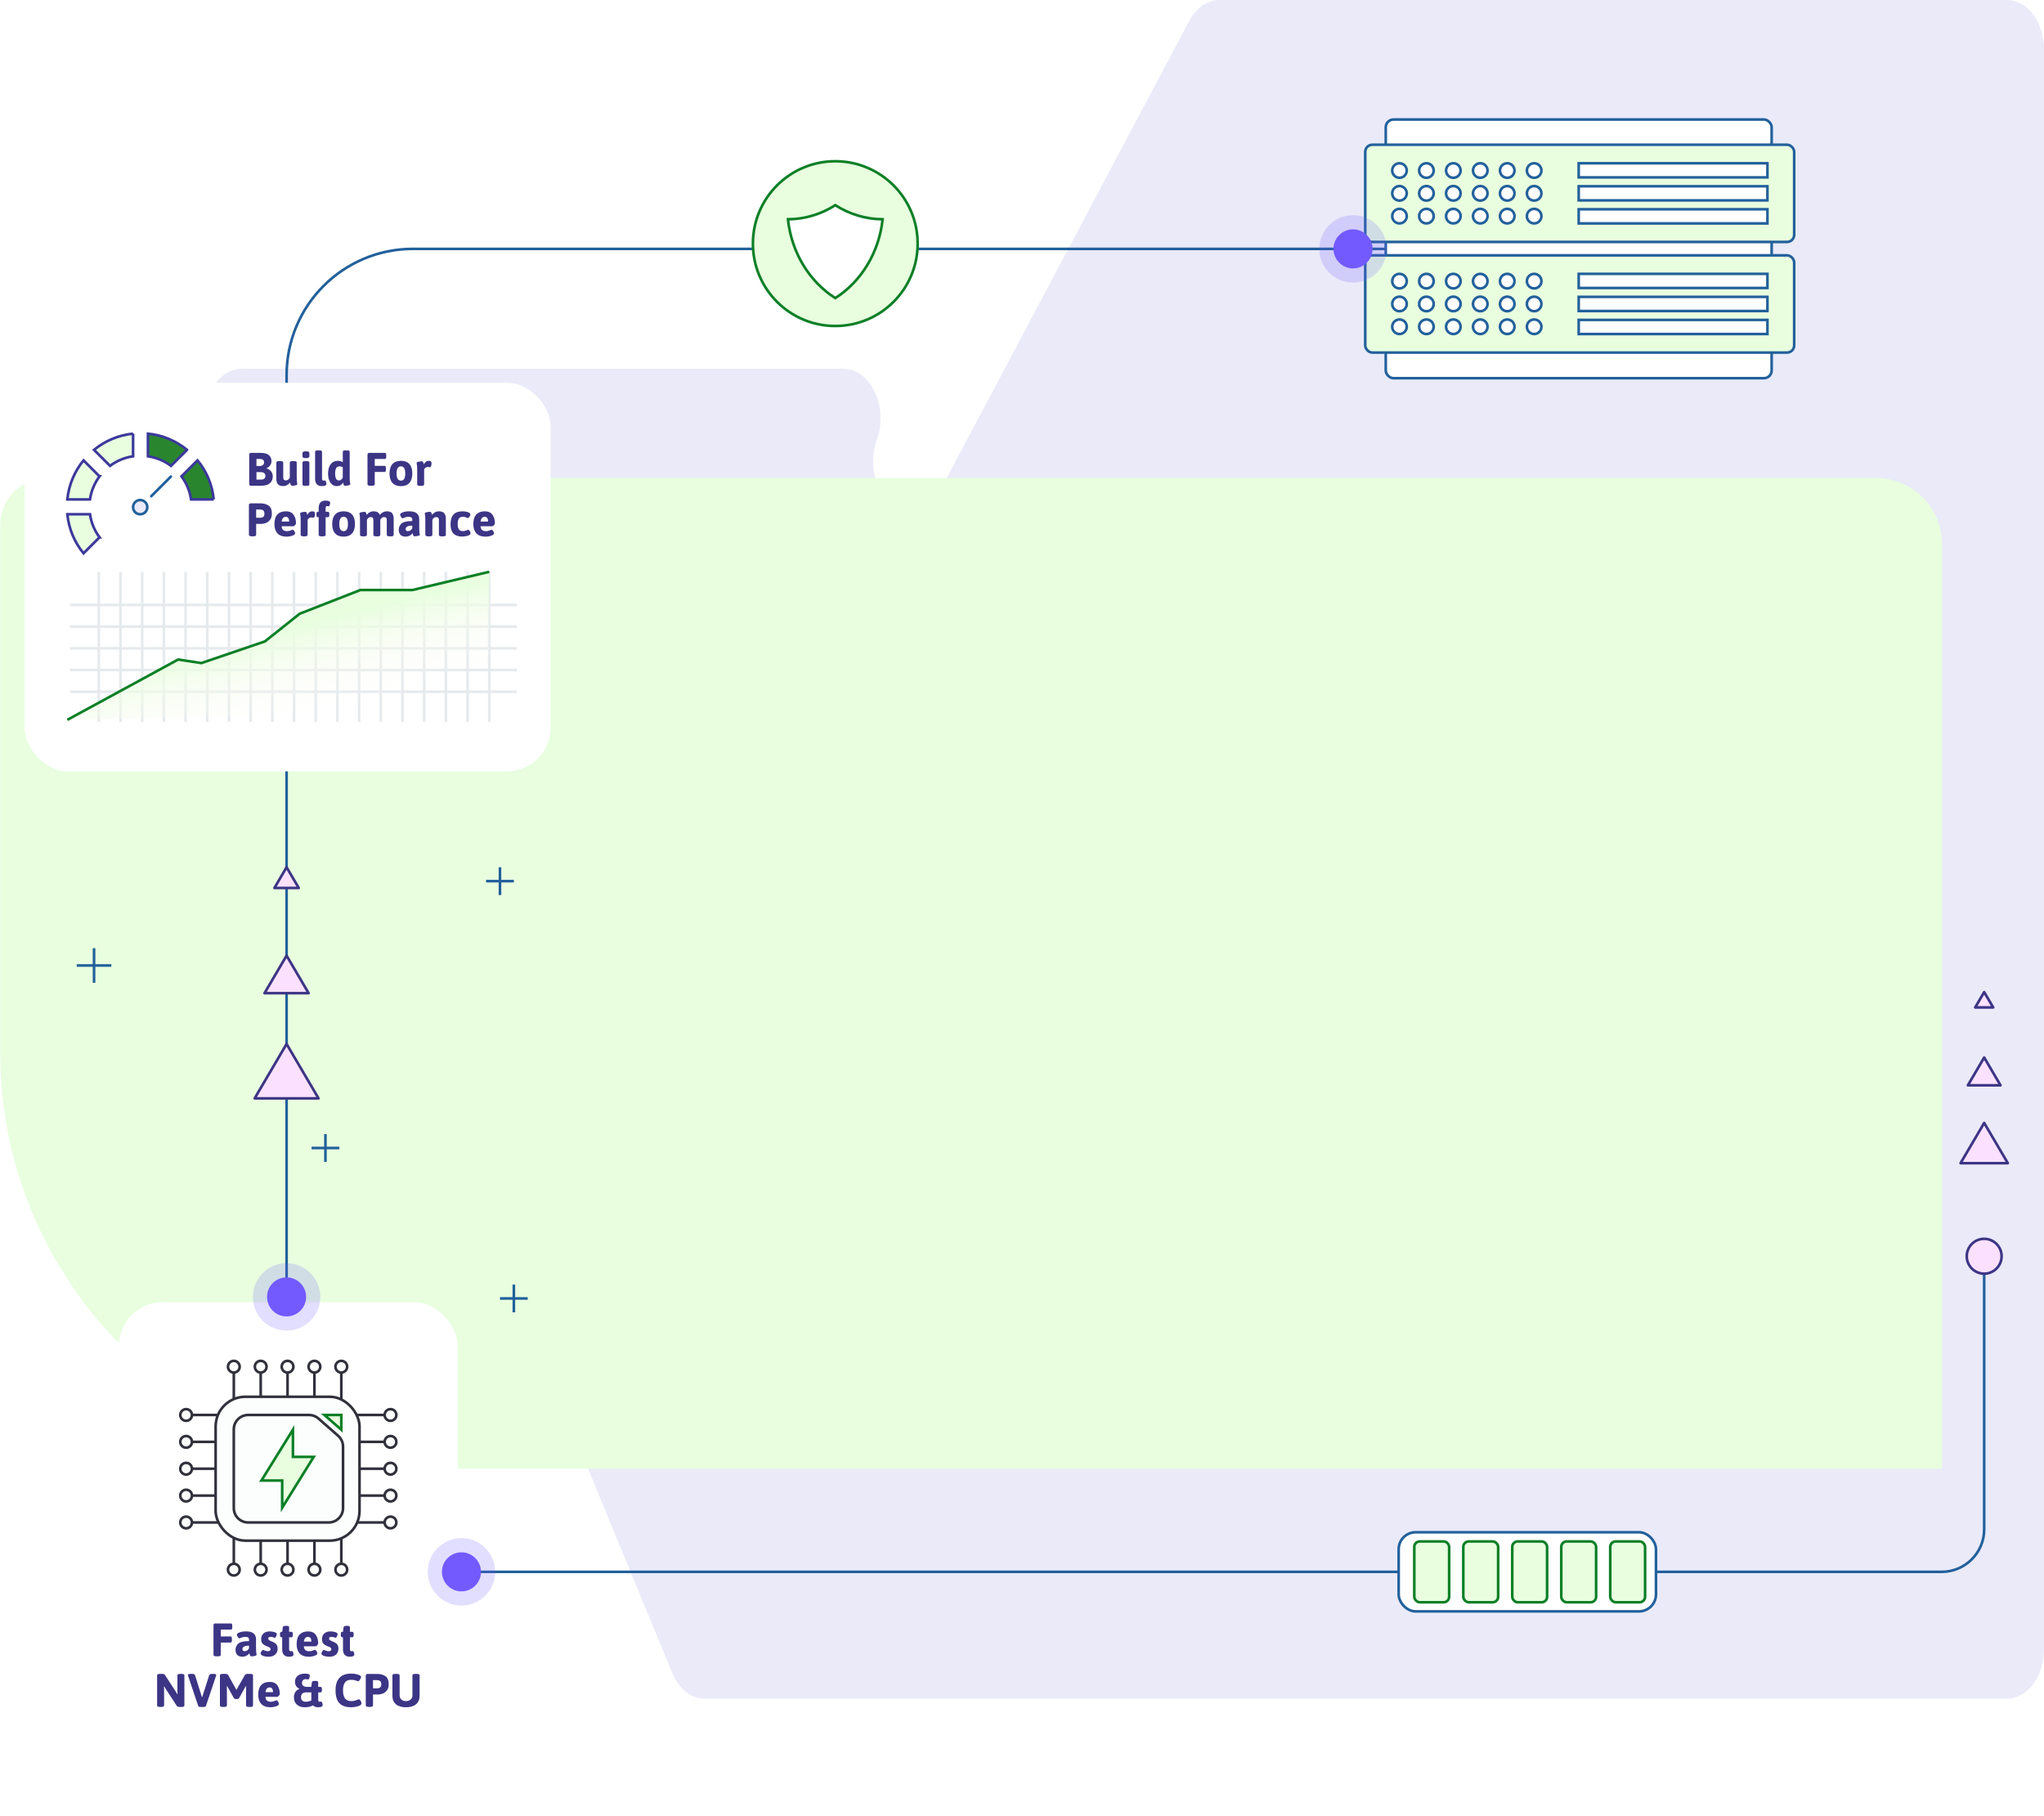 <?xml version="1.0" encoding="UTF-8"?>
<svg id="Layer_1" xmlns="http://www.w3.org/2000/svg" version="1.1" xmlns:xlink="http://www.w3.org/1999/xlink" viewBox="0 0 778.73 691.8">
  <!-- Generator: Adobe Illustrator 29.1.0, SVG Export Plug-In . SVG Version: 2.1.0 Build 142)  -->
  <defs>
    <style>
      .st0, .st1, .st2, .st3, .st4, .st5, .st6, .st7, .st8, .st9 {
        stroke-miterlimit: 10;
      }

      .st0, .st3, .st10, .st7 {
        fill: #e8fedf;
      }

      .st0, .st4, .st11, .st8, .st12 {
        stroke: #22609b;
      }

      .st1, .st5, .st7 {
        stroke: #0a7f26;
      }

      .st1, .st8 {
        fill: none;
      }

      .st2 {
        fill: #2a862e;
      }

      .st2, .st3 {
        stroke: #3c389c;
      }

      .st13 {
        fill: #3c3585;
      }

      .st4, .st14, .st5, .st15, .st12 {
        fill: #fff;
      }

      .st14 {
        filter: url(#drop-shadow-1);
      }

      .st16, .st17 {
        fill: #725aff;
      }

      .st15 {
        filter: url(#drop-shadow-2);
      }

      .st11, .st18, .st12 {
        stroke-linecap: round;
        stroke-linejoin: round;
      }

      .st11, .st19 {
        fill: #eaeaf9;
      }

      .st6 {
        fill: #fffcf8;
        stroke: #e6eaed;
      }

      .st18 {
        fill: #fbe1ff;
        stroke: #3c3585;
      }

      .st17 {
        opacity: .2;
      }

      .st20 {
        fill: url(#linear-gradient);
      }

      .st9 {
        fill: #fcfdfd;
        stroke: #31313c;
      }
    </style>
    <filter id="drop-shadow-1" x="36" y="486.8" width="148" height="205" filterUnits="userSpaceOnUse">
      <feOffset dx="0" dy="2"/>
      <feGaussianBlur result="blur" stdDeviation="3"/>
      <feFlood flood-color="#363644" flood-opacity=".2"/>
      <feComposite in2="blur" operator="in"/>
      <feComposite in="SourceGraphic"/>
    </filter>
    <filter id="drop-shadow-2" x="0" y="136.8" width="219" height="167" filterUnits="userSpaceOnUse">
      <feOffset dx="0" dy="2"/>
      <feGaussianBlur result="blur1" stdDeviation="3"/>
      <feFlood flood-color="#363644" flood-opacity=".2"/>
      <feComposite in2="blur1" operator="in"/>
      <feComposite in="SourceGraphic"/>
    </filter>
    <linearGradient id="linear-gradient" x1="113.43" y1="275.42" x2="99.22" y2="219.01" gradientUnits="userSpaceOnUse">
      <stop offset="0" stop-color="#fffcf8" stop-opacity="0"/>
      <stop offset=".06" stop-color="#fdfcf6" stop-opacity=".05"/>
      <stop offset=".16" stop-color="#fafcf3" stop-opacity=".18"/>
      <stop offset=".29" stop-color="#f6fcee" stop-opacity=".39"/>
      <stop offset=".46" stop-color="#effde6" stop-opacity=".68"/>
      <stop offset=".62" stop-color="#e8fedf"/>
    </linearGradient>
  </defs>
  <path class="st19" d="M334.11,167.46h0c-7.34,20.86,14.27,37.82,24.24,19.03L453.09,7.94C455.74,2.96,460.02,0,464.58,0h300.05c7.79,0,14.1,8.46,14.1,18.9v609.34c0,10.44-6.31,18.9-14.1,18.9h-496.16c-5.13,0-9.86-3.74-12.34-9.76l-53.45-129.69c-4.54-11.01-15.68-13.12-22.31-4.22l-78.33,105.03c-8.88,11.91-24.07,3.47-24.07-13.37V159.39c0-10.44,6.31-18.9,14.1-18.9h229.28c10.34,0,17.16,14.43,12.75,26.97Z"/>
  <path class="st10" d="M17.97,182.1h696.77c13.88,0,25.14,11.27,25.14,25.14v352.28H158.74C71.16,559.52.07,488.43.07,400.85v-200.85c0-9.88,8.02-17.9,17.9-17.9Z"/>
  <rect class="st14" x="45.3" y="494.07" width="129.08" height="186.29" rx="16.67" ry="16.67"/>
  <g>
    <rect class="st9" x="82.15" y="532.11" width="54.82" height="54.82" rx="11.32" ry="11.32"/>
    <g>
      <line class="st9" x1="89.08" y1="533" x2="89.08" y2="522.54"/>
      <line class="st9" x1="99.32" y1="532.11" x2="99.32" y2="522.54"/>
      <line class="st9" x1="109.55" y1="532.11" x2="109.55" y2="522.54"/>
      <line class="st9" x1="119.79" y1="532.11" x2="119.79" y2="522.54"/>
      <line class="st9" x1="130.03" y1="533" x2="130.03" y2="522.54"/>
    </g>
    <g>
      <line class="st9" x1="89.08" y1="597.19" x2="89.08" y2="586.04"/>
      <line class="st9" x1="99.32" y1="597.19" x2="99.32" y2="586.93"/>
      <line class="st9" x1="109.55" y1="597.19" x2="109.55" y2="586.93"/>
      <line class="st9" x1="119.79" y1="597.19" x2="119.79" y2="586.93"/>
      <line class="st9" x1="130.03" y1="597.19" x2="130.03" y2="586.04"/>
    </g>
    <g>
      <line class="st9" x1="136.07" y1="539.05" x2="146.54" y2="539.05"/>
      <line class="st9" x1="136.96" y1="549.29" x2="146.54" y2="549.29"/>
      <line class="st9" x1="136.96" y1="559.52" x2="146.54" y2="559.52"/>
      <line class="st9" x1="136.96" y1="569.76" x2="146.54" y2="569.76"/>
      <line class="st9" x1="136.07" y1="580" x2="146.54" y2="580"/>
    </g>
    <g>
      <line class="st9" x1="72.57" y1="539.05" x2="83.04" y2="539.05"/>
      <line class="st9" x1="72.57" y1="549.29" x2="82.15" y2="549.29"/>
      <line class="st9" x1="72.57" y1="559.52" x2="82.15" y2="559.52"/>
      <line class="st9" x1="72.57" y1="569.76" x2="82.15" y2="569.76"/>
      <line class="st9" x1="72.57" y1="580" x2="83.04" y2="580"/>
    </g>
    <path class="st9" d="M94.56,539.05h23.17c1.33,0,2.62.48,3.61,1.36l7.49,6.58c1.18,1.04,1.86,2.54,1.86,4.11v23.42c0,3.02-2.45,5.48-5.48,5.48h-30.66c-3.02,0-5.48-2.45-5.48-5.48v-29.99c0-3.02,2.45-5.48,5.48-5.48Z"/>
    <polygon class="st7" points="123.59 539.05 130.03 539.05 130.03 544.66 123.59 539.05"/>
    <polygon class="st7" points="119.52 555.01 107.51 574.38 107.51 564.03 99.59 564.03 111.6 544.66 111.6 555.01 119.52 555.01"/>
    <circle class="st9" cx="70.91" cy="539.05" r="2.23"/>
    <circle class="st9" cx="70.91" cy="549.29" r="2.23"/>
    <circle class="st9" cx="70.91" cy="559.52" r="2.23"/>
    <circle class="st9" cx="70.91" cy="569.76" r="2.23"/>
    <circle class="st9" cx="70.91" cy="580" r="2.23"/>
    <g>
      <circle class="st9" cx="148.77" cy="539.05" r="2.23"/>
      <circle class="st9" cx="148.77" cy="549.29" r="2.23"/>
      <circle class="st9" cx="148.77" cy="559.52" r="2.23"/>
      <circle class="st9" cx="148.77" cy="569.76" r="2.23"/>
      <circle class="st9" cx="148.77" cy="580" r="2.23"/>
    </g>
    <g>
      <circle class="st9" cx="130.03" cy="520.66" r="2.23"/>
      <circle class="st9" cx="119.79" cy="520.66" r="2.23"/>
      <circle class="st9" cx="109.55" cy="520.66" r="2.23"/>
      <circle class="st9" cx="99.32" cy="520.66" r="2.23"/>
      <circle class="st9" cx="89.08" cy="520.66" r="2.23"/>
    </g>
    <g>
      <circle class="st9" cx="130.03" cy="597.97" r="2.23"/>
      <circle class="st9" cx="119.79" cy="597.97" r="2.23"/>
      <circle class="st9" cx="109.55" cy="597.97" r="2.23"/>
      <circle class="st9" cx="99.32" cy="597.97" r="2.23"/>
      <circle class="st9" cx="89.08" cy="597.97" r="2.23"/>
    </g>
  </g>
  <g>
    <g>
      <path class="st8" d="M175.81,598.81h563.93c8.94,0,16.2-7.25,16.2-16.2v-99.29"/>
      <circle class="st18" cx="755.94" cy="478.58" r="6.64"/>
    </g>
    <rect class="st4" x="532.86" y="583.74" width="98.03" height="30.14" rx="6.47" ry="6.47" transform="translate(1163.76 1197.61) rotate(-180)"/>
    <rect class="st7" x="613.47" y="587.21" width="13.28" height="23.18" rx="2.09" ry="2.09" transform="translate(1240.22 1197.61) rotate(-180)"/>
    <rect class="st7" x="594.81" y="587.21" width="13.28" height="23.18" rx="2.09" ry="2.09" transform="translate(1202.9 1197.61) rotate(-180)"/>
    <rect class="st7" x="576.15" y="587.21" width="13.28" height="23.18" rx="2.09" ry="2.09" transform="translate(1165.57 1197.61) rotate(-180)"/>
    <rect class="st7" x="557.48" y="587.21" width="13.28" height="23.18" rx="2.09" ry="2.09" transform="translate(1128.25 1197.61) rotate(-180)"/>
    <rect class="st7" x="538.82" y="587.21" width="13.28" height="23.18" rx="2.09" ry="2.09" transform="translate(1090.92 1197.61) rotate(-180)"/>
  </g>
  <g>
    <path class="st8" d="M665.04,94.81H157.32c-26.58,0-48.13,21.55-48.13,48.13v344.49"/>
    <circle class="st9" cx="109.18" cy="494.07" r="6.64"/>
  </g>
  <g>
    <path class="st13" d="M81.34,630.47v-11.28c0-.25.06-.43.17-.55.11-.11.3-.17.55-.17h5.89c.19,0,.33.07.41.21s.13.37.13.68v.55c0,.31-.04.54-.13.68-.08.14-.22.21-.41.21h-3.85v2.61h3.72c.19,0,.33.07.41.21.08.14.12.37.12.68v.55c0,.31-.04.54-.12.68-.08.14-.22.21-.41.21h-3.72v4.69c0,.38-.36.57-1.07.57h-.61c-.72,0-1.07-.19-1.07-.57Z"/>
    <path class="st13" d="M90.37,630.43c-.42-.48-.64-1.11-.64-1.9,0-.95.35-1.75,1.05-2.38.7-.63,2.06-.95,4.09-.95v-.59c0-.35-.11-.6-.33-.77s-.58-.25-1.07-.25c-.41,0-.76.04-1.06.13-.3.08-.58.18-.81.29-.24.11-.38.16-.41.16-.12,0-.25-.09-.39-.27-.14-.18-.27-.38-.38-.62-.11-.23-.16-.42-.16-.55,0-.2.15-.4.45-.59.3-.19.71-.35,1.24-.47.52-.12,1.1-.18,1.74-.18,1.35,0,2.33.27,2.94.8.61.53.91,1.26.91,2.19v3.37c0,.55.01.97.04,1.25.03.29.07.6.12.95.04.15.05.29.05.39,0,.19-.24.33-.73.43-.48.1-.91.14-1.28.14-.21,0-.36-.09-.45-.26s-.15-.36-.19-.56c-.04-.2-.07-.34-.08-.41-.07.13-.21.3-.43.51s-.51.4-.9.58c-.38.18-.82.27-1.31.27-.92,0-1.59-.24-2.01-.72ZM94.21,628.73c.3-.21.52-.48.66-.81v-.98c-1.67,0-2.51.44-2.51,1.33,0,.24.08.43.23.57s.38.21.66.21c.33,0,.65-.11.95-.32Z"/>
    <path class="st13" d="M100.22,630.81c-.62-.23-.93-.52-.93-.88,0-.24.11-.53.34-.87.23-.34.43-.51.61-.51.1,0,.23.05.39.14.25.11.48.19.69.26.21.07.45.1.72.1.33,0,.59-.07.77-.2.18-.13.27-.32.27-.55,0-.21-.07-.39-.2-.52s-.27-.23-.43-.3c-.16-.07-.46-.19-.91-.36-.61-.24-1.1-.55-1.48-.93s-.56-.97-.56-1.75c0-.92.29-1.64.88-2.16.58-.52,1.38-.78,2.38-.78.63,0,1.24.09,1.82.27.58.18.87.44.87.77,0,.23-.09.52-.27.88-.18.36-.35.54-.5.54-.05,0-.22-.06-.52-.19-.3-.13-.64-.19-1.02-.19-.63,0-.95.21-.95.63,0,.26.1.46.31.61.21.14.53.3.98.48.07.04.18.08.34.14.15.06.29.12.39.18.48.23.86.53,1.14.92s.42.9.42,1.55c0,.93-.31,1.67-.93,2.23-.62.56-1.48.83-2.58.83-.74,0-1.42-.11-2.04-.34Z"/>
    <path class="st13" d="M107.51,628.25v-4.51h-.29c-.19,0-.33-.07-.41-.21-.08-.14-.13-.37-.13-.68v-.3c0-.31.04-.54.13-.68.08-.14.22-.21.41-.21h.29l.23-1.7c.06-.38.38-.57.97-.57h.55c.6,0,.89.19.89.57v1.7h.88c.19,0,.33.07.41.21.08.14.12.37.12.68v.3c0,.31-.04.54-.12.68s-.22.21-.41.21h-.88v4.55c0,.27.05.47.15.59s.27.18.49.18c.06,0,.14-.01.24-.04.1-.02.18-.04.24-.04.11,0,.2.09.29.27.08.18.15.38.2.59s.07.36.07.43c0,.58-.57.88-1.72.88-1.74,0-2.61-.97-2.61-2.9Z"/>
    <path class="st13" d="M114.16,629.89c-.77-.84-1.15-2.01-1.15-3.5,0-1.68.38-2.92,1.15-3.71.77-.79,1.83-1.18,3.2-1.18s2.3.43,2.93,1.29c.63.86.94,1.97.94,3.33,0,.14-.12.36-.37.64-.24.28-.43.42-.54.42h-4.57c.06.68.26,1.16.61,1.45.35.29.83.43,1.45.43.33,0,.64-.04.91-.12.27-.08.56-.18.86-.3.19-.09.32-.14.39-.14.12,0,.25.09.4.26.15.17.27.37.38.59.1.22.15.39.15.51,0,.27-.18.51-.55.71s-.81.34-1.32.44c-.51.1-.96.14-1.34.14-1.58,0-2.75-.42-3.52-1.26ZM118.64,625.4c0-.55-.11-.99-.32-1.32s-.54-.49-.97-.49c-.88,0-1.42.6-1.61,1.81h2.9Z"/>
    <path class="st13" d="M123.38,630.81c-.62-.23-.93-.52-.93-.88,0-.24.11-.53.34-.87s.43-.51.61-.51c.1,0,.23.05.39.14.25.11.48.19.69.26.21.07.45.1.73.1.33,0,.59-.07.77-.2.18-.13.27-.32.27-.55,0-.21-.07-.39-.2-.52s-.27-.23-.43-.3-.46-.19-.91-.36c-.61-.24-1.1-.55-1.48-.93s-.56-.97-.56-1.75c0-.92.29-1.64.88-2.16.58-.52,1.38-.78,2.38-.78.63,0,1.24.09,1.82.27.58.18.87.44.87.77,0,.23-.09.52-.27.88-.18.36-.35.54-.5.54-.05,0-.22-.06-.52-.19-.3-.13-.64-.19-1.02-.19-.63,0-.95.21-.95.63,0,.26.1.46.31.61.21.14.53.3.98.48.07.04.18.08.34.14.16.06.29.12.39.18.48.23.86.53,1.14.92.28.39.42.9.42,1.55,0,.93-.31,1.67-.93,2.23-.62.56-1.48.83-2.58.83-.74,0-1.42-.11-2.04-.34Z"/>
    <path class="st13" d="M130.67,628.25v-4.51h-.29c-.19,0-.33-.07-.41-.21-.08-.14-.12-.37-.12-.68v-.3c0-.31.04-.54.12-.68.08-.14.22-.21.41-.21h.29l.23-1.7c.06-.38.38-.57.97-.57h.55c.6,0,.9.19.9.57v1.7h.88c.19,0,.33.07.41.21.08.14.12.37.12.68v.3c0,.31-.04.54-.12.68-.08.14-.22.21-.41.21h-.88v4.55c0,.27.05.47.15.59.1.12.26.18.49.18.06,0,.14-.01.24-.04.1-.02.18-.04.24-.04.11,0,.2.09.29.27.08.18.15.38.2.59.05.21.07.36.07.43,0,.58-.57.88-1.72.88-1.74,0-2.61-.97-2.61-2.9Z"/>
    <path class="st13" d="M59.86,649.71v-11.46c0-.38.36-.57,1.07-.57h.77c.29,0,.53.03.72.1.19.07.35.19.47.38l4.03,6.21c.24.35.45.7.64,1.06l.07-.02c-.02-.27-.04-.68-.04-1.22v-5.94c0-.38.36-.57,1.07-.57h.52c.72,0,1.07.19,1.07.57v11.46c0,.38-.36.57-1.07.57h-.68c-.29,0-.52-.03-.72-.1s-.35-.19-.47-.38l-4.12-6.3c-.24-.35-.45-.7-.64-1.06l-.07.02c.02.27.04.68.04,1.22v6.03c0,.38-.36.57-1.07.57h-.52c-.72,0-1.07-.19-1.07-.57Z"/>
    <path class="st13" d="M75.52,649.91l-3.87-11.51c-.05-.17-.07-.27-.07-.32,0-.26.36-.39,1.09-.39h.59c.6,0,.95.17,1.06.52l2.42,7.75.2.63h.07l.2-.63,2.49-7.75c.12-.35.47-.52,1.06-.52h.55c.72,0,1.07.13,1.07.39,0,.08-.02.19-.05.32l-3.87,11.51c-.08.25-.42.38-1,.38h-.93c-.58,0-.92-.13-1-.38Z"/>
    <path class="st13" d="M89.11,646.92l-2.2-3.94c-.16-.26-.29-.5-.39-.7l-.07.02v7.41c0,.38-.36.57-1.07.57h-.52c-.72,0-1.07-.19-1.07-.57v-11.46c0-.38.36-.57,1.07-.57h.95c.57,0,.95.16,1.13.48l2.97,5.3.18.3.16-.3,3.02-5.3c.18-.32.56-.48,1.13-.48h.93c.72,0,1.07.19,1.07.57v11.46c0,.38-.36.57-1.07.57h-.52c-.72,0-1.07-.19-1.07-.57v-7.41l-.07-.02c-.11.2-.24.44-.39.7l-2.2,3.94c-.17.23-.41.34-.72.34h-.52c-.31,0-.55-.11-.72-.34Z"/>
    <path class="st13" d="M99.53,649.13c-.77-.84-1.15-2.01-1.15-3.5,0-1.68.39-2.92,1.15-3.71.77-.79,1.83-1.18,3.2-1.18s2.3.43,2.93,1.29c.63.86.94,1.97.94,3.33,0,.14-.12.36-.37.64-.24.28-.43.42-.55.42h-4.56c.06.68.26,1.16.61,1.45.35.29.83.43,1.45.43.33,0,.64-.04.91-.12.27-.08.56-.18.86-.3.19-.09.32-.14.39-.14.12,0,.25.09.4.26.15.17.27.37.38.59.1.22.15.39.15.51,0,.27-.19.51-.55.71-.37.2-.81.34-1.32.44s-.96.14-1.34.14c-1.58,0-2.75-.42-3.52-1.26ZM104.02,644.65c0-.55-.11-.99-.32-1.32s-.54-.49-.97-.49c-.88,0-1.42.6-1.61,1.81h2.9Z"/>
    <path class="st13" d="M122.67,648.5c.08.18.15.38.2.59.05.21.07.36.07.43,0,.58-.57.88-1.72.88-.86,0-1.51-.24-1.95-.72-.51.26-1.01.45-1.49.56-.48.11-1.06.16-1.75.16-1.21,0-2.18-.34-2.93-1.02-.75-.68-1.12-1.61-1.12-2.77,0-.75.17-1.41.52-1.97.35-.56.86-.97,1.56-1.23v-.07c-.51-.21-.92-.55-1.22-1.01-.3-.46-.45-.99-.45-1.6,0-.95.33-1.71.99-2.28.66-.57,1.55-.85,2.68-.85.57,0,1.04.05,1.41.14s.55.3.55.61c0,.42-.07.77-.2,1.05-.13.28-.28.42-.43.42-.05,0-.16-.02-.33-.06-.17-.04-.36-.06-.55-.06-.48,0-.84.13-1.08.39-.25.26-.37.62-.37,1.07s.16.81.49,1.08.78.4,1.35.4h1.68l.23-1.7c.06-.38.38-.57.97-.57h.55c.6,0,.9.19.9.57v1.7h.88c.19,0,.33.07.41.21.08.14.13.37.13.68v.3c0,.31-.04.54-.13.68-.08.14-.22.21-.41.21h-.88v2.81c0,.27.05.47.15.59s.27.18.49.18c.06,0,.14-.01.24-.04.1-.02.18-.04.24-.04.11,0,.2.09.29.27ZM115.15,647.84c.32.3.75.46,1.29.46.7,0,1.43-.16,2.17-.48v-3.1h-1.84c-.73,0-1.26.16-1.59.47s-.5.77-.5,1.38c0,.55.16.98.48,1.28Z"/>
    <path class="st13" d="M129.28,648.83c-.96-1.04-1.44-2.67-1.44-4.88,0-4.25,1.99-6.37,5.98-6.37.6,0,1.21.06,1.83.19.62.12,1.1.29,1.45.49.31.18.47.37.47.57,0,.17-.07.38-.2.65-.13.27-.29.51-.47.72-.19.21-.35.31-.49.31-.04,0-.18-.05-.43-.16-.25-.11-.56-.2-.91-.29-.36-.08-.79-.12-1.29-.12-1.05,0-1.83.33-2.34,1-.51.67-.76,1.68-.76,3.03,0,2.72,1.02,4.08,3.06,4.08.54,0,1-.05,1.4-.16s.78-.24,1.15-.41c.19-.1.32-.14.39-.14.18,0,.35.1.51.3s.29.43.39.69c.1.26.15.44.15.56,0,.31-.21.58-.63.82-.39.23-.91.4-1.56.51-.64.11-1.25.17-1.81.17-2,0-3.49-.52-4.45-1.57Z"/>
    <path class="st13" d="M139.35,649.71v-11.28c0-.25.06-.43.17-.55s.29-.17.55-.17h3.76c1.12,0,2.11.27,2.97.81.86.54,1.29,1.58,1.29,3.11,0,1.05-.25,1.87-.75,2.44-.5.58-1.06.97-1.68,1.17-.62.2-1.17.3-1.65.3h-1.9v4.15c0,.38-.36.57-1.07.57h-.61c-.72,0-1.07-.19-1.07-.57ZM143.7,643.2c.43,0,.8-.11,1.1-.34.3-.23.46-.63.46-1.22s-.15-.99-.46-1.23c-.3-.23-.67-.35-1.1-.35h-1.59v3.13h1.59Z"/>
    <path class="st13" d="M150.86,649.26c-.91-.76-1.36-1.82-1.36-3.2v-7.8c0-.38.36-.57,1.07-.57h.61c.72,0,1.07.19,1.07.57v7.63c0,.63.23,1.15.68,1.56.45.41,1.04.61,1.75.61s1.3-.2,1.76-.61c.46-.41.69-.92.69-1.56v-7.63c0-.38.36-.57,1.07-.57h.59c.72,0,1.07.19,1.07.57v7.8c0,1.37-.45,2.44-1.36,3.2-.91.76-2.18,1.14-3.83,1.14s-2.92-.38-3.83-1.14Z"/>
  </g>
  <g>
    <rect class="st15" x="9.33" y="143.81" width="200.45" height="148.05" rx="16.67" ry="16.67"/>
    <g>
      <g>
        <line class="st6" x1="37.65" y1="217.83" x2="37.65" y2="275.03"/>
        <line class="st6" x1="45.91" y1="217.83" x2="45.91" y2="275.03"/>
        <line class="st6" x1="54.18" y1="217.83" x2="54.18" y2="275.03"/>
        <line class="st6" x1="62.44" y1="217.83" x2="62.44" y2="275.03"/>
        <line class="st6" x1="70.7" y1="217.83" x2="70.7" y2="275.03"/>
        <line class="st6" x1="78.97" y1="217.83" x2="78.97" y2="275.03"/>
        <line class="st6" x1="87.23" y1="217.83" x2="87.23" y2="275.03"/>
        <line class="st6" x1="95.5" y1="217.83" x2="95.5" y2="275.03"/>
        <line class="st6" x1="103.76" y1="217.83" x2="103.76" y2="275.03"/>
        <line class="st6" x1="112.02" y1="217.83" x2="112.02" y2="275.03"/>
        <line class="st6" x1="120.29" y1="217.83" x2="120.29" y2="275.03"/>
        <line class="st6" x1="128.55" y1="217.83" x2="128.55" y2="275.03"/>
        <line class="st6" x1="136.82" y1="217.83" x2="136.82" y2="275.03"/>
        <line class="st6" x1="145.08" y1="217.83" x2="145.08" y2="275.03"/>
        <line class="st6" x1="153.34" y1="217.83" x2="153.34" y2="275.03"/>
        <line class="st6" x1="161.61" y1="217.83" x2="161.61" y2="275.03"/>
        <line class="st6" x1="169.87" y1="217.83" x2="169.87" y2="275.03"/>
        <line class="st6" x1="178.14" y1="217.83" x2="178.14" y2="275.03"/>
        <line class="st6" x1="186.4" y1="217.83" x2="186.4" y2="275.03"/>
      </g>
      <g>
        <line class="st6" x1="196.92" y1="230.46" x2="26.63" y2="230.46"/>
        <line class="st6" x1="196.92" y1="238.72" x2="26.63" y2="238.72"/>
        <line class="st6" x1="196.92" y1="246.99" x2="26.63" y2="246.99"/>
        <line class="st6" x1="196.92" y1="255.25" x2="26.63" y2="255.25"/>
        <line class="st6" x1="196.92" y1="263.52" x2="26.63" y2="263.52"/>
      </g>
      <polyline class="st20" points="25.65 274.23 67.89 251.25 76.71 252.61 100.95 244.34 114.17 233.81 137.31 224.77 157.14 224.77 186.4 217.83 186.4 270.39"/>
      <polyline class="st1" points="25.65 274.23 67.89 251.25 76.71 252.61 100.95 244.34 114.17 233.81 137.31 224.77 157.14 224.77 186.4 217.83"/>
    </g>
    <g>
      <path class="st13" d="M95.12,184.89c-.11-.11-.17-.3-.17-.55v-11.1c0-.25.06-.43.17-.55.11-.11.3-.17.55-.17h3.54c1.46,0,2.52.28,3.2.84.68.56,1.02,1.34,1.02,2.33,0,.6-.18,1.14-.55,1.64-.36.5-.83.86-1.39,1.08l.02.07c.7.14,1.28.5,1.74,1.06.45.56.68,1.19.68,1.88,0,1.17-.37,2.07-1.12,2.69-.75.63-1.86.94-3.36.94h-3.79c-.25,0-.43-.06-.55-.17ZM98.94,177.52c.52,0,.93-.12,1.23-.38.29-.25.44-.57.44-.97,0-.88-.54-1.32-1.63-1.32h-1.27v2.67h1.24ZM99.46,182.71c.53,0,.93-.13,1.22-.38.29-.25.43-.61.43-1.07s-.17-.81-.5-1.05c-.33-.23-.81-.35-1.43-.35h-1.47v2.85h1.75Z"/>
      <path class="st13" d="M105.91,184.49c-.43-.47-.64-1.2-.64-2.19v-6.07c0-.38.36-.57,1.07-.57h.5c.72,0,1.07.19,1.07.57v5.67c0,.37.08.65.25.83.17.19.44.28.82.28.32,0,.61-.1.85-.31.24-.21.44-.45.58-.73v-5.75c0-.38.36-.57,1.07-.57h.5c.72,0,1.07.19,1.07.57v5.67c0,.55.02.97.04,1.25.03.29.07.6.12.95.04.15.05.29.05.39,0,.19-.24.33-.72.43s-.91.14-1.28.14c-.21,0-.36-.09-.45-.26-.08-.17-.15-.36-.19-.56-.04-.2-.07-.34-.08-.41-.29.38-.67.7-1.14.97-.47.26-.98.39-1.53.39-.89,0-1.56-.24-1.99-.71Z"/>
      <path class="st13" d="M115.23,173.85v-1.27c0-.44.44-.66,1.33-.66s1.32.22,1.32.66v1.27c0,.45-.44.68-1.32.68s-1.33-.23-1.33-.68ZM115.23,184.52v-8.29c0-.38.36-.57,1.07-.57h.5c.72,0,1.07.19,1.07.57v8.29c0,.38-.36.57-1.07.57h-.5c-.72,0-1.07-.19-1.07-.57Z"/>
      <path class="st13" d="M120.05,182.3v-10.17c0-.38.36-.57,1.07-.57h.5c.72,0,1.07.19,1.07.57v10.2c0,.27.05.47.15.59.1.12.27.18.49.18.06,0,.14-.01.24-.04.1-.02.18-.04.24-.04.11,0,.2.09.29.27.08.18.15.38.2.59.05.21.07.36.07.43,0,.58-.57.88-1.72.88-1.74,0-2.61-.97-2.61-2.9Z"/>
      <path class="st13" d="M126.61,184.64c-.51-.38-.9-.93-1.19-1.66s-.43-1.6-.43-2.61c0-1.48.33-2.65.99-3.52.66-.87,1.59-1.3,2.78-1.3.7,0,1.31.18,1.83.55v-3.97c0-.38.36-.57,1.07-.57h.5c.72,0,1.07.19,1.07.57v9.77c0,.55.01.97.04,1.25.03.29.07.6.12.95.04.15.05.29.05.39,0,.19-.24.33-.72.43s-.91.14-1.28.14c-.21,0-.36-.09-.45-.26-.08-.17-.15-.36-.19-.56-.04-.2-.07-.33-.08-.4-.21.39-.53.72-.96.97-.42.25-.9.38-1.44.38-.64,0-1.22-.19-1.73-.56ZM130.59,181.98v-3.99c-.41-.23-.82-.34-1.25-.34-1.11,0-1.66.91-1.66,2.72s.48,2.67,1.45,2.67c.57,0,1.06-.35,1.47-1.06Z"/>
      <path class="st13" d="M140.01,184.52v-11.28c0-.25.06-.43.17-.55.11-.11.3-.17.55-.17h5.89c.19,0,.33.07.41.21.08.14.12.37.12.68v.55c0,.31-.04.54-.12.68-.08.14-.22.21-.41.21h-3.85v2.61h3.72c.19,0,.33.07.41.21.08.14.13.37.13.68v.55c0,.31-.04.54-.13.68-.08.14-.22.21-.41.21h-3.72v4.69c0,.38-.36.57-1.07.57h-.61c-.72,0-1.07-.19-1.07-.57Z"/>
      <path class="st13" d="M149.51,183.96c-.74-.83-1.11-2.03-1.11-3.59s.37-2.76,1.11-3.58c.74-.82,1.82-1.24,3.24-1.24s2.5.41,3.23,1.24c.73.82,1.1,2.02,1.1,3.58s-.37,2.76-1.1,3.59c-.73.83-1.81,1.24-3.23,1.24s-2.5-.42-3.24-1.24ZM153.99,182.42c.27-.46.4-1.14.4-2.05s-.13-1.59-.4-2.04c-.27-.45-.68-.68-1.24-.68s-.98.23-1.25.68c-.27.45-.41,1.13-.41,2.04,0,1.83.55,2.74,1.67,2.74.56,0,.98-.23,1.24-.69Z"/>
      <path class="st13" d="M158.94,184.52v-5.67c0-.53-.01-.93-.04-1.21-.03-.28-.07-.59-.12-.94-.04-.17-.05-.29-.05-.38,0-.19.24-.33.72-.43s.91-.14,1.28-.14c.21,0,.36.08.45.24s.15.34.19.53c.04.19.07.32.08.39.23-.42.49-.75.8-.99.3-.25.69-.37,1.15-.37.38,0,.65.1.8.29.15.2.22.42.22.67s-.05.56-.16.94-.24.56-.39.56c-.07,0-.2-.02-.38-.07s-.33-.07-.47-.07c-.32,0-.61.09-.85.28-.25.18-.44.39-.58.62v5.75c0,.38-.36.57-1.07.57h-.5c-.72,0-1.07-.19-1.07-.57Z"/>
      <path class="st13" d="M94.83,203.76v-11.28c0-.25.06-.43.17-.55.11-.11.29-.17.55-.17h3.76c1.12,0,2.11.27,2.97.81s1.29,1.58,1.29,3.11c0,1.05-.25,1.87-.75,2.44-.5.58-1.06.97-1.68,1.17-.62.2-1.17.3-1.65.3h-1.9v4.15c0,.38-.36.57-1.07.57h-.61c-.72,0-1.07-.19-1.07-.57ZM99.18,197.25c.43,0,.8-.11,1.1-.34.3-.23.46-.63.46-1.22s-.15-.99-.46-1.23c-.3-.23-.67-.35-1.1-.35h-1.59v3.13h1.59Z"/>
      <path class="st13" d="M105.7,203.18c-.77-.84-1.15-2.01-1.15-3.5,0-1.68.39-2.92,1.15-3.71.77-.79,1.83-1.18,3.2-1.18s2.3.43,2.93,1.29c.63.86.94,1.97.94,3.33,0,.14-.12.36-.37.64-.24.28-.43.42-.55.42h-4.56c.06.68.26,1.16.61,1.45.35.29.83.43,1.45.43.33,0,.64-.04.91-.12.27-.08.56-.18.86-.3.19-.09.32-.14.39-.14.12,0,.25.09.4.26.15.17.27.37.38.59.1.22.15.39.15.51,0,.27-.18.51-.55.71s-.81.34-1.33.44c-.51.1-.96.14-1.34.14-1.58,0-2.75-.42-3.52-1.26ZM110.18,198.7c0-.55-.11-.99-.32-1.32s-.54-.49-.97-.49c-.88,0-1.42.6-1.61,1.81h2.9Z"/>
      <path class="st13" d="M114.55,203.76v-5.67c0-.53-.02-.93-.04-1.21-.03-.28-.07-.59-.12-.94-.04-.17-.05-.29-.05-.38,0-.19.24-.33.72-.43.48-.1.91-.14,1.28-.14.21,0,.36.08.45.24s.15.34.19.53c.04.19.07.32.08.39.23-.42.49-.75.8-.99.3-.25.69-.37,1.15-.37.38,0,.65.1.8.29.15.2.22.42.22.67s-.05.56-.16.94-.24.56-.39.56c-.07,0-.2-.02-.38-.07-.18-.05-.33-.07-.47-.07-.32,0-.61.09-.85.28-.24.18-.44.39-.58.62v5.75c0,.38-.36.57-1.07.57h-.5c-.72,0-1.07-.19-1.07-.57Z"/>
      <path class="st13" d="M121.41,203.76v-6.73h-.32c-.19,0-.33-.07-.41-.21-.08-.14-.12-.37-.12-.68v-.3c0-.31.04-.54.12-.68.08-.14.22-.21.41-.21h.32v-1.34c0-1.93.87-2.9,2.61-2.9,1.19,0,1.79.29,1.79.88,0,.07-.02.21-.07.43-.05.21-.11.41-.2.59-.08.18-.18.27-.29.27-.07,0-.17-.01-.29-.04-.12-.02-.21-.04-.27-.04-.23,0-.39.06-.49.18-.1.12-.15.32-.15.59v1.38h.89c.19,0,.33.07.41.21.08.14.12.37.12.68v.3c0,.31-.04.54-.12.68-.08.14-.22.21-.41.21h-.89v6.73c0,.38-.36.57-1.07.57h-.5c-.72,0-1.07-.19-1.07-.57Z"/>
      <path class="st13" d="M127.67,203.2c-.74-.83-1.11-2.03-1.11-3.59s.37-2.76,1.11-3.58c.74-.82,1.82-1.24,3.24-1.24s2.5.41,3.23,1.24c.73.82,1.1,2.02,1.1,3.58s-.37,2.76-1.1,3.59c-.73.83-1.81,1.24-3.23,1.24s-2.5-.42-3.24-1.24ZM132.16,201.66c.27-.46.4-1.14.4-2.05s-.13-1.59-.4-2.04c-.27-.45-.68-.68-1.24-.68s-.98.23-1.25.68c-.27.45-.41,1.13-.41,2.04,0,1.83.56,2.74,1.67,2.74.56,0,.98-.23,1.24-.69Z"/>
      <path class="st13" d="M149.36,195.5c.42.47.63,1.2.63,2.19v6.07c0,.38-.36.57-1.07.57h-.5c-.72,0-1.07-.19-1.07-.57v-5.67c0-.37-.08-.65-.24-.83-.16-.18-.43-.28-.81-.28-.55,0-1.02.34-1.41,1.02v5.76c0,.38-.36.57-1.07.57h-.5c-.72,0-1.07-.19-1.07-.57v-5.67c0-.37-.08-.65-.24-.83-.16-.18-.43-.28-.81-.28-.32,0-.6.1-.84.31-.24.21-.43.45-.57.72v5.75c0,.38-.36.57-1.07.57h-.5c-.72,0-1.07-.19-1.07-.57v-5.67c0-.53-.01-.93-.04-1.21-.03-.28-.07-.59-.12-.94-.04-.17-.05-.29-.05-.38,0-.19.24-.33.72-.43s.91-.14,1.28-.14c.21,0,.36.08.45.24s.15.34.19.53c.04.19.07.32.08.39.29-.38.67-.7,1.14-.97s.98-.39,1.51-.39c.62,0,1.12.11,1.51.33s.67.56.85,1.03c.3-.38.69-.7,1.18-.97s1.01-.39,1.58-.39c.9,0,1.55.24,1.98.71Z"/>
      <path class="st13" d="M152.56,203.73c-.42-.48-.64-1.11-.64-1.9,0-.95.35-1.75,1.05-2.38.7-.63,2.06-.95,4.09-.95v-.59c0-.35-.11-.6-.33-.77s-.58-.25-1.07-.25c-.41,0-.76.04-1.07.13-.3.08-.58.18-.81.29-.24.11-.38.16-.41.16-.12,0-.25-.09-.39-.27-.14-.18-.27-.38-.38-.62-.11-.23-.16-.42-.16-.55,0-.2.15-.4.45-.59.3-.19.71-.35,1.24-.47.52-.12,1.1-.18,1.74-.18,1.35,0,2.33.27,2.94.8.61.53.91,1.26.91,2.19v3.37c0,.55.01.97.04,1.25.03.29.07.6.12.95.04.15.05.29.05.39,0,.19-.24.33-.73.43s-.91.14-1.28.14c-.21,0-.36-.09-.45-.26-.08-.17-.15-.36-.19-.56-.04-.2-.07-.34-.08-.41-.07.13-.21.3-.43.51s-.51.4-.9.58c-.38.18-.82.27-1.31.27-.92,0-1.59-.24-2.01-.72ZM156.4,202.03c.3-.21.52-.48.66-.81v-.98c-1.67,0-2.51.44-2.51,1.33,0,.24.08.43.23.57s.38.21.66.21c.33,0,.65-.11.95-.32Z"/>
      <path class="st13" d="M162.04,203.76v-5.67c0-.53-.01-.93-.04-1.21-.03-.28-.07-.59-.12-.94-.04-.17-.05-.29-.05-.38,0-.19.24-.33.73-.43s.91-.14,1.28-.14c.21,0,.36.08.45.24.08.16.15.34.19.53.04.19.07.32.08.39.29-.38.67-.7,1.15-.97.48-.26.98-.39,1.52-.39.89,0,1.56.24,1.99.71s.64,1.2.64,2.19v6.07c0,.38-.36.57-1.07.57h-.5c-.72,0-1.07-.19-1.07-.57v-5.67c0-.37-.08-.65-.25-.83-.17-.18-.44-.28-.82-.28-.32,0-.61.1-.85.31-.25.21-.44.45-.58.72v5.75c0,.38-.36.57-1.07.57h-.5c-.72,0-1.07-.19-1.07-.57Z"/>
      <path class="st13" d="M172.76,203.27c-.74-.78-1.11-1.98-1.11-3.59s.37-2.84,1.12-3.66c.75-.82,1.91-1.23,3.48-1.23.73,0,1.41.11,2.03.33.63.22.94.52.94.9,0,.18-.12.45-.37.82s-.44.55-.58.55c-.05,0-.16-.04-.32-.12-.24-.12-.47-.21-.71-.29-.23-.07-.52-.11-.85-.11-.7,0-1.22.22-1.54.66s-.48,1.13-.48,2.06.15,1.62.46,2.07c.3.45.79.67,1.46.67.31,0,.59-.03.83-.1.25-.07.45-.13.61-.19s.27-.1.31-.13c.19-.07.3-.11.32-.11.12,0,.25.09.4.26.15.17.27.37.38.59s.15.39.15.51c0,.3-.2.54-.6.73-.4.19-.85.33-1.35.4-.5.08-.89.12-1.18.12-1.53,0-2.66-.39-3.4-1.17Z"/>
      <path class="st13" d="M181.49,203.18c-.77-.84-1.16-2.01-1.16-3.5,0-1.68.38-2.92,1.16-3.71.77-.79,1.83-1.18,3.19-1.18s2.3.43,2.93,1.29c.63.86.94,1.97.94,3.33,0,.14-.12.36-.37.64-.25.28-.43.42-.55.42h-4.56c.06.68.26,1.16.61,1.45.35.29.83.43,1.45.43.33,0,.64-.04.91-.12.27-.08.56-.18.86-.3.19-.09.32-.14.39-.14.12,0,.25.09.4.26.15.17.27.37.38.59.1.22.15.39.15.51,0,.27-.18.51-.55.71-.37.2-.81.34-1.32.44-.51.1-.96.14-1.34.14-1.58,0-2.75-.42-3.52-1.26ZM185.97,198.7c0-.55-.11-.99-.32-1.32s-.54-.49-.97-.49c-.88,0-1.42.6-1.61,1.81h2.9Z"/>
    </g>
    <g>
      <path class="st3" d="M37.92,181.48c-1.88,2.52-3.17,5.51-3.64,8.78h-8.63c.57-5.61,2.79-10.74,6.17-14.88l6.1,6.1Z"/>
      <path class="st3" d="M37.92,204.69l-6.1,6.1c-3.38-4.13-5.61-9.27-6.17-14.88h8.63c.47,3.27,1.76,6.26,3.64,8.78Z"/>
      <path class="st2" d="M81.42,190.26h-8.63c-.47-3.27-1.76-6.26-3.64-8.78l6.1-6.1c3.4,4.13,5.62,9.27,6.17,14.88Z"/>
      <path class="st2" d="M71.26,171.37l-6.1,6.1c-2.52-1.88-5.53-3.17-8.79-3.64v-8.63c5.62.57,10.74,2.79,14.89,6.17Z"/>
      <path class="st3" d="M50.7,165.2v8.63c-3.26.47-6.26,1.76-8.78,3.64l-6.1-6.1c4.13-3.38,9.26-5.61,14.88-6.17Z"/>
      <circle class="st11" cx="53.41" cy="193.21" r="2.71"/>
      <line class="st12" x1="65.1" y1="181.56" x2="57.62" y2="189.04"/>
    </g>
  </g>
  <g>
    <circle class="st17" cx="109.18" cy="494.07" r="12.84"/>
    <circle class="st16" cx="109.18" cy="494.07" r="7.44"/>
  </g>
  <g>
    <circle class="st17" cx="175.81" cy="598.81" r="12.84"/>
    <circle class="st16" cx="175.81" cy="598.81" r="7.44"/>
  </g>
  <g>
    <circle class="st7" cx="318.23" cy="92.81" r="31.38"/>
    <path class="st5" d="M336.27,83.54c-1.39,12.84-8.3,23.83-18.04,30.02-9.75-6.19-16.66-17.17-18.04-30.02,6.57-.04,12.73-1.99,18.04-5.37,5.31,3.38,11.47,5.33,18.04,5.37Z"/>
  </g>
  <g>
    <line class="st8" x1="42.42" y1="367.81" x2="29.23" y2="367.81"/>
    <line class="st8" x1="35.83" y1="374.41" x2="35.83" y2="361.22"/>
  </g>
  <g>
    <g>
      <line class="st8" x1="195.77" y1="499.95" x2="195.77" y2="489.37"/>
      <line class="st8" x1="190.48" y1="494.66" x2="201.06" y2="494.66"/>
    </g>
    <g>
      <line class="st8" x1="123.99" y1="442.64" x2="123.99" y2="432.05"/>
      <line class="st8" x1="118.7" y1="437.34" x2="129.28" y2="437.34"/>
    </g>
    <g>
      <line class="st8" x1="190.48" y1="340.97" x2="190.48" y2="330.39"/>
      <line class="st8" x1="185.19" y1="335.68" x2="195.77" y2="335.68"/>
    </g>
  </g>
  <g>
    <rect class="st4" x="527.95" y="45.53" width="147.02" height="98.55" rx="2.95" ry="2.95" transform="translate(1202.92 189.61) rotate(-180)"/>
    <g>
      <rect class="st0" x="520.12" y="55.13" width="163.42" height="37.03" rx="2.71" ry="2.71" transform="translate(1203.67 147.3) rotate(-180)"/>
      <g>
        <circle class="st4" cx="584.49" cy="64.96" r="2.77"/>
        <circle class="st4" cx="574.23" cy="64.96" r="2.77"/>
        <circle class="st4" cx="563.96" cy="64.96" r="2.77"/>
        <circle class="st4" cx="553.7" cy="64.96" r="2.77"/>
        <circle class="st4" cx="543.44" cy="64.96" r="2.77"/>
        <circle class="st4" cx="533.18" cy="64.96" r="2.77"/>
      </g>
      <g>
        <circle class="st4" cx="584.49" cy="73.65" r="2.77"/>
        <circle class="st4" cx="574.23" cy="73.65" r="2.77"/>
        <circle class="st4" cx="563.96" cy="73.65" r="2.77"/>
        <circle class="st4" cx="553.7" cy="73.65" r="2.77"/>
        <circle class="st4" cx="543.44" cy="73.65" r="2.77"/>
        <circle class="st4" cx="533.18" cy="73.65" r="2.77"/>
      </g>
      <g>
        <circle class="st4" cx="584.49" cy="82.34" r="2.77"/>
        <circle class="st4" cx="574.23" cy="82.34" r="2.77"/>
        <circle class="st4" cx="563.96" cy="82.34" r="2.77"/>
        <circle class="st4" cx="553.7" cy="82.34" r="2.77"/>
        <circle class="st4" cx="543.44" cy="82.34" r="2.77"/>
        <circle class="st4" cx="533.18" cy="82.34" r="2.77"/>
      </g>
      <rect class="st4" x="601.46" y="62.19" width="71.9" height="5.38" transform="translate(1274.82 129.76) rotate(-180)"/>
      <rect class="st4" x="601.46" y="70.96" width="71.9" height="5.38" transform="translate(1274.82 147.3) rotate(-180)"/>
      <rect class="st4" x="601.46" y="79.73" width="71.9" height="5.38" transform="translate(1274.82 164.84) rotate(-180)"/>
      <g>
        <rect class="st0" x="520.12" y="97.27" width="163.42" height="37.03" rx="2.71" ry="2.71" transform="translate(1203.67 231.58) rotate(-180)"/>
        <g>
          <circle class="st4" cx="584.49" cy="107.1" r="2.77"/>
          <circle class="st4" cx="574.23" cy="107.1" r="2.77"/>
          <circle class="st4" cx="563.96" cy="107.1" r="2.77"/>
          <circle class="st4" cx="553.7" cy="107.1" r="2.77"/>
          <circle class="st4" cx="543.44" cy="107.1" r="2.77"/>
          <circle class="st4" cx="533.18" cy="107.1" r="2.77"/>
        </g>
        <g>
          <circle class="st4" cx="584.49" cy="115.79" r="2.77"/>
          <circle class="st4" cx="574.23" cy="115.79" r="2.77"/>
          <circle class="st4" cx="563.96" cy="115.79" r="2.77"/>
          <circle class="st4" cx="553.7" cy="115.79" r="2.77"/>
          <circle class="st4" cx="543.44" cy="115.79" r="2.77"/>
          <circle class="st4" cx="533.18" cy="115.79" r="2.77"/>
        </g>
        <g>
          <circle class="st4" cx="584.49" cy="124.48" r="2.77"/>
          <circle class="st4" cx="574.23" cy="124.48" r="2.77"/>
          <circle class="st4" cx="563.96" cy="124.48" r="2.77"/>
          <circle class="st4" cx="553.7" cy="124.48" r="2.77"/>
          <circle class="st4" cx="543.44" cy="124.48" r="2.77"/>
          <circle class="st4" cx="533.18" cy="124.48" r="2.77"/>
        </g>
        <rect class="st4" x="601.46" y="104.33" width="71.9" height="5.38" transform="translate(1274.82 214.04) rotate(-180)"/>
        <rect class="st4" x="601.46" y="113.1" width="71.9" height="5.38" transform="translate(1274.82 231.58) rotate(-180)"/>
        <rect class="st4" x="601.46" y="121.87" width="71.9" height="5.38" transform="translate(1274.82 249.12) rotate(180)"/>
      </g>
    </g>
  </g>
  <g>
    <polygon class="st18" points="755.94 377.95 752.51 383.79 759.37 383.79 755.94 377.95"/>
    <polygon class="st18" points="755.94 402.87 749.73 413.46 762.16 413.46 755.94 402.87"/>
    <polygon class="st18" points="755.94 427.79 746.94 443.12 764.95 443.12 755.94 427.79"/>
  </g>
  <g>
    <polygon class="st18" points="109.18 330.39 104.55 338.28 113.82 338.28 109.18 330.39"/>
    <polygon class="st18" points="109.18 364.05 100.78 378.36 117.58 378.36 109.18 364.05"/>
    <polygon class="st18" points="109.18 397.71 97.02 418.43 121.35 418.43 109.18 397.71"/>
  </g>
  <g>
    <circle class="st17" cx="515.48" cy="94.81" r="12.84"/>
    <circle class="st16" cx="515.48" cy="94.81" r="7.44"/>
  </g>
</svg>